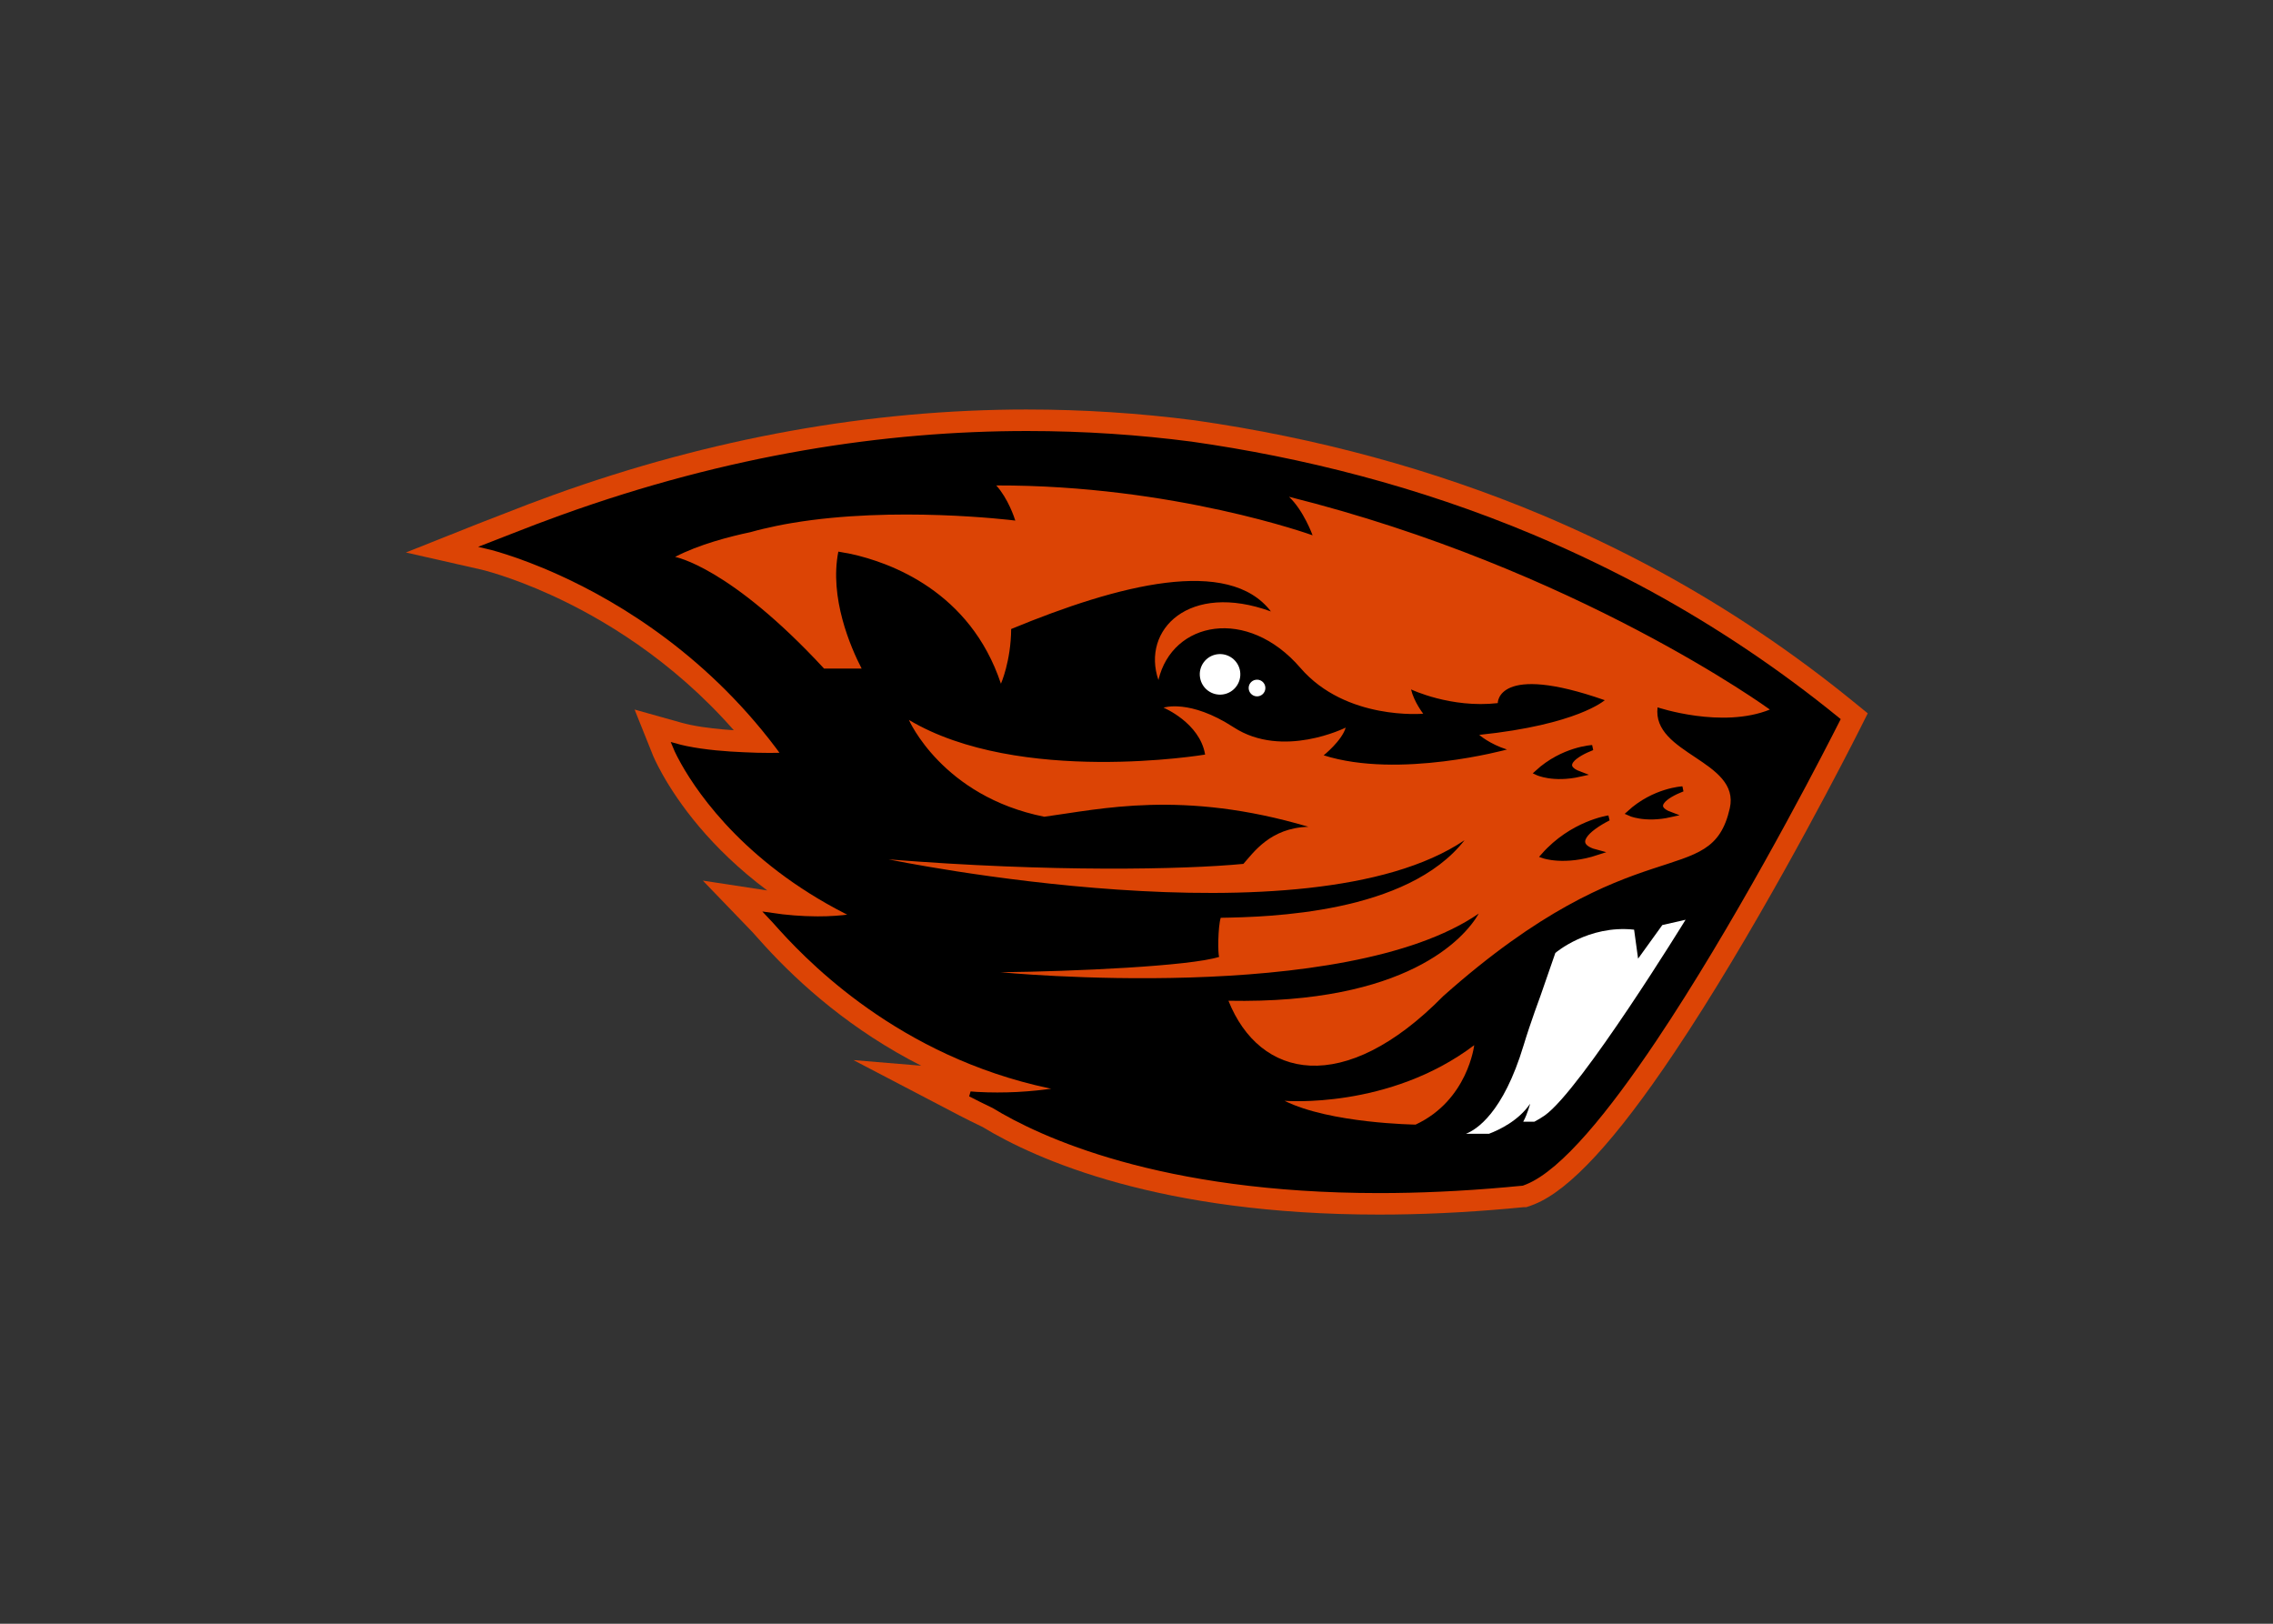 <svg clip-rule="evenodd" fill-rule="evenodd" viewBox="0 0 560 400" xmlns="http://www.w3.org/2000/svg"><rect x="0" y="0" width="560" height="400" fill="#333333" stroke="none"/><g fill-rule="nonzero" transform="matrix(1.029 0 0 1.029 99.153 99.662)"><path d="m149.58 1.182c-37.634 0-75.779 6.882-113.387 20.444-3.965 1.434-7.932 2.936-11.776 4.462-2.042.771-4.171 1.595-6.326 2.453l-17.267 6.873 18.129 4.114c.054.015 6.781 1.589 16.479 5.997 12.265 5.571 29.041 15.53 43.898 32.437-3.188-.203-6.95-.567-10.248-1.253-.765-.157-1.518-.337-2.24-.533l-11.26-3.158 4.35 10.862c.071.19.79 1.919 2.328 4.656 3.731 6.637 11.327 17.515 25.081 27.79l-15.42-2.356 11.84 12.286c.241.249.598.656 1.067 1.187.499.558 1.103 1.232 1.809 2.013 8.56 9.389 21 20.435 37.575 28.829l-16.238-1.349 25.338 13.241c1.68.875 3.434 1.748 5.375 2.671l.139.065c13.036 7.916 42.548 21.009 95.044 21.009 9.926 0 20.349-.483 30.977-1.433l.742-.074.71-.065.561-.051 1.512-.144h.672l.919-.301c.353-.125.721-.262 1.08-.413 8.427-3.41 19.38-15.264 33.426-36.221 18.554-27.664 37.204-63.35 42.478-73.626 1.16-2.265 1.804-3.534 1.804-3.534l2.077-4.137-3.594-2.927c-14.316-11.65-29.771-22.041-45.934-30.869-9.24-5.014-18.849-9.633-28.559-13.727-25.83-10.836-53.759-18.446-83.038-22.622-13.29-1.728-26.77-2.593-40.119-2.593z" fill="#dc4405"/><path d="m149.58 6.957c-33.897 0-71.299 5.625-111.427 20.101-3.844 1.389-7.717 2.847-11.6 4.387-2.101.793-4.217 1.614-6.33 2.454 0 0 7.145 1.621 17.595 6.368 14.878 6.764 36.46 19.884 53.679 43.707-1.125.027-2.333.047-3.594.047-1.95 0-4.045-.05-6.183-.162-3.974-.158-9.254-.55-13.825-1.494-.9-.19-1.779-.401-2.616-.635 0 0 .599 1.496 1.994 3.984 4.28 7.601 16.065 24.528 41.259 36.726 0 0-1.061.221-3.014.417-1.048.113-2.359.211-3.905.265-.674.02-1.392.032-2.143.032-.229 0-.469-.004-.71-.009-3.042-.027-6.7-.261-10.862-.89.523.537 1.523 1.704 2.992 3.316 8.127 8.916 30.727 31.554 67.518 38.179.137.02.279.049.427.079 0 0-4.766 1.012-11.674 1.368-1.481.071-3.057.116-4.707.116-1.573 0-3.212-.037-4.898-.135-.522-.032-1.058-.074-1.586-.116 1.707.891 3.435 1.743 5.171 2.574.146.066.297.139.445.214 11.19 6.847 39.863 20.299 92.27 20.299 9.383 0 19.521-.433 30.461-1.41.472-.044.951-.094 1.42-.139.783-.071 1.561-.136 2.342-.213h.019c.24-.086.48-.175.723-.279 8.24-3.333 19.521-17.223 30.842-34.107 18.213-27.157 36.483-62.029 42.125-73.042 1.157-2.244 1.785-3.488 1.785-3.488-14.642-11.92-29.749-21.918-45.057-30.285-8.311-4.506-17.673-9.104-28.027-13.474-27.64-11.596-55.373-18.485-81.618-22.219-12.491-1.624-25.605-2.537-39.297-2.537z" stroke="#000" stroke-width="1.25"/><g transform="translate(-.004)"><path d="m142.181 19.363c2.867 3.196 4.332 7.723 4.554 8.411-1.303-.163-28.975-3.509-53.311.557 0 0-2.837.435-6.684 1.346-.024 0-.044-.004-.064.008-1.078.255-2.213.537-3.401.873-4.814 1.012-12.324 2.937-17.993 5.917 0 0 13.053 2.286 35.669 26.732h8.992c-2.657-5.147-7.76-16.955-5.578-28 1.463.274 2.547.472 3.013.549 9.386 2.063 28.557 8.919 35.916 31.074 0 0 2.389-5.342 2.449-13.094 25.859-10.693 52.099-17.403 62.198-4.204-19.579-7.147-31.059 4.37-26.939 16.412 3.327-14.105 21.31-17.612 33.989-2.909 10.917 12.668 29.409 10.975 29.409 10.975s-2.193-2.803-2.912-5.816c0 0 9.522 4.558 20.762 3.279 0 0-.241-9.757 25.614-.701 0 0-6.467 5.864-30.052 8.306 0 0 2.509 2.211 6.646 3.502 0 0-25.871 7.128-43.888 1.391 0 0 4.379-3.508 5.27-6.637 0 0-15.078 7.56-26.816-.068-10.549-6.857-16.799-4.704-16.799-4.704s8.692 3.625 9.957 11.232c0 0-44.489 7.456-70.921-8.293 0 0 7.968 18.29 32.413 23.175 13.392-1.801 33.051-6.543 63.245 2.409-9.186.234-13.218 6.264-15.574 8.876-14.306 1.375-46.079 2.017-84.949-1.076 0 0 100.308 20.832 137.897-4.591-13.698 17.58-46.859 18.383-58.376 18.573-.679 2.214-.717 8.778-.361 9.353-6.88 2.22-34.81 3.494-52.353 3.684 0 0 82.425 8.051 114.508-14.053-3.414 5.951-17.3 21.699-59.944 20.879 7.468 18.692 27.621 23.092 51.444-1.127 46.398-41.263 64.061-24.907 68.596-44.962 2.574-11.407-18.674-12.925-17.294-24.154 0 0 15.405 5.178 26.89.53 0 0-46.337-33.758-115.137-50.942 3.532 3.324 5.648 9.224 5.648 9.224s-33.22-12.028-75.725-11.937h-.004zm114.427 134.006c-20.422 15.426-45.407 13.311-45.407 13.311 10.914 5.435 31.378 5.699 31.378 5.699 12.528-5.844 14.029-19.009 14.029-19.009z" fill="#dc4405"/><path d="m195.529 59.741c-.163.007-.326.021-.492.046-2.65.395-4.485 2.872-4.076 5.52.392 2.65 2.86 4.481 5.514 4.086 2.647-.398 4.483-2.87 4.085-5.524-.35-2.319-2.29-4.006-4.544-4.127-.161-.008-.324-.009-.487-.002zm9.19 6.126c-.133-.006-.27 0-.407.02-1.089.157-1.842 1.172-1.679 2.268.166 1.086 1.179 1.843 2.277 1.683 1.092-.169 1.84-1.185 1.68-2.271-.143-.961-.94-1.652-1.871-1.7zm102.497 57.472-5.564 1.266-5.803 8.046-.955-6.941c-10.984-1.199-18.856 5.574-18.856 5.574l-3.51 10.119s-2.468 6.622-4.092 12.004c-4.885 16.206-11.319 20.206-13.81 21.171h5.517c2.428-.923 7.092-3.112 9.855-7.193 0 0-.609 2.424-1.654 4.308h2.662c.894-.472 1.743-.98 2.5-1.511 8.679-6.141 33.712-46.843 33.712-46.843z" fill="#fff"/><path d="m284.877 82.135s-6.979.336-13.144 5.978c0 0 3.776 1.799 10.151.371-5.179-1.923-1.225-4.711 2.992-6.349zm21.611 9.885s-6.763.317-12.744 5.796c0 0 3.656 1.741 9.842.352-5.022-1.858-1.194-4.563 2.902-6.148zm-17.744 6.974s-8.692 1.254-15.53 9.015c0 0 5.021 1.783 12.794-.773-6.809-1.754-2.295-5.701 2.736-8.242z" stroke="#000" stroke-width="1.25"/></g></g></svg>